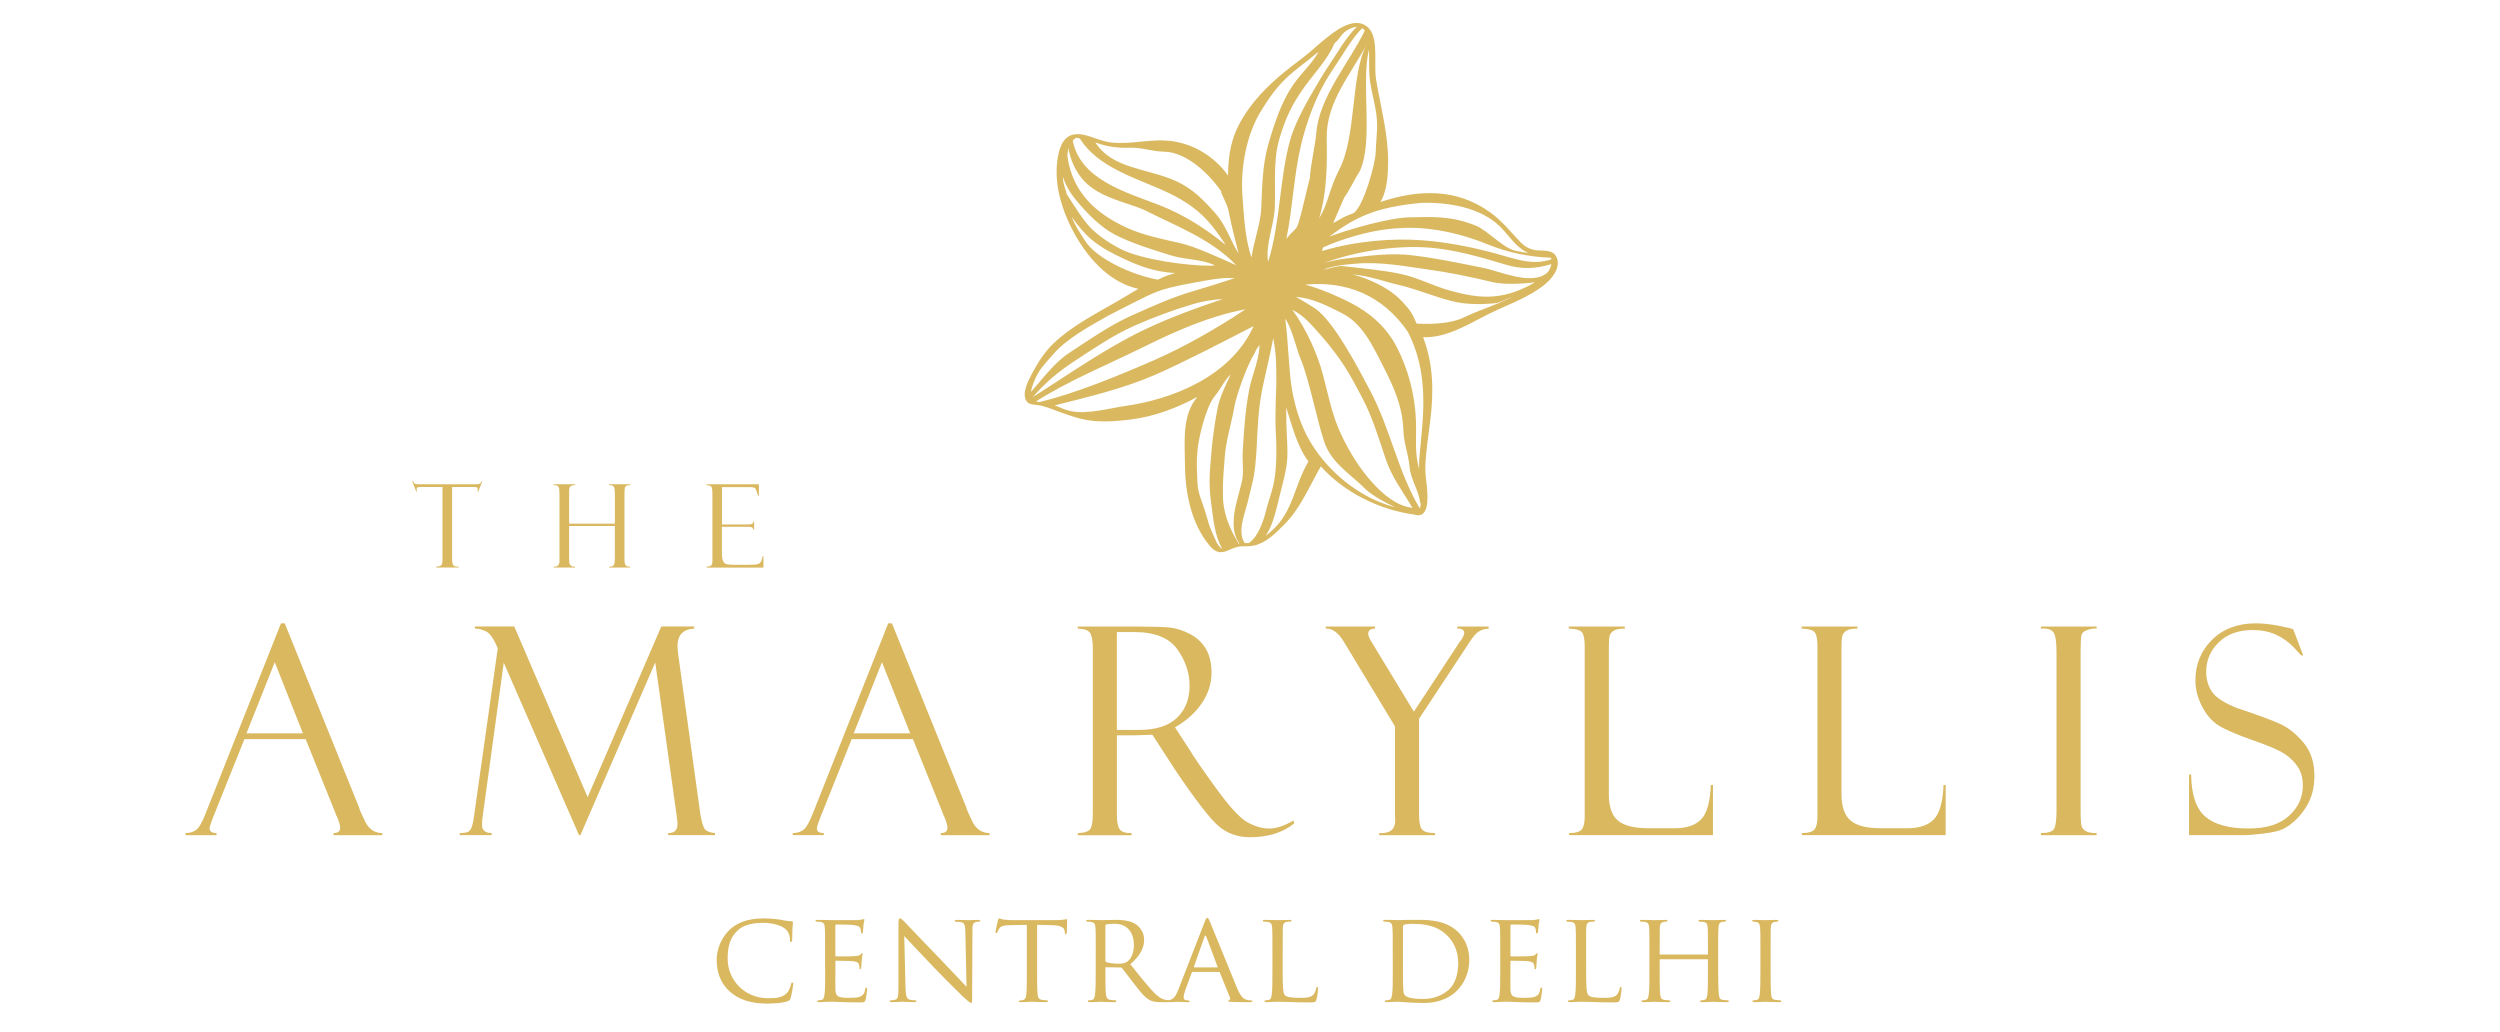 <?xml version="1.0" encoding="utf-8"?>
<!-- Generator: Adobe Illustrator 16.0.0, SVG Export Plug-In . SVG Version: 6.00 Build 0)  -->
<!DOCTYPE svg PUBLIC "-//W3C//DTD SVG 1.1//EN" "http://www.w3.org/Graphics/SVG/1.1/DTD/svg11.dtd">
<svg version="1.1" id="Layer_1" xmlns="http://www.w3.org/2000/svg" xmlns:xlink="http://www.w3.org/1999/xlink" x="0px" y="0px"
	 width="109px" height="45px" viewBox="0 0 109 45" enable-background="new 0 0 109 45" xml:space="preserve">
<g>
	<path fill="#D9B860" d="M10.746,31.974l1.233-3.102l1.229,3.102H10.746z M15.909,35.798c-0.166-0.347-0.25-0.542-0.25-0.584
		l-3.244-8.036H12.25l-3.297,8.32c-0.147,0.374-0.284,0.603-0.407,0.691c-0.124,0.088-0.276,0.133-0.457,0.133v0.092h1.353v-0.092
		c-0.202,0-0.303-0.069-0.303-0.204c0-0.058,0.046-0.211,0.142-0.457l1.376-3.435h2.67l1.301,3.231c0.004,0,0.011,0.021,0.019,0.061
		c0.013,0.038,0.027,0.065,0.043,0.081c0.095,0.227,0.142,0.391,0.142,0.495c0,0.152-0.097,0.229-0.29,0.229v0.092h2.124v-0.092
		C16.329,36.322,16.075,36.147,15.909,35.798"/>
	<path fill="#D9B860" d="M30.534,35.487l-0.956-6.892c-0.025-0.183-0.038-0.325-0.038-0.428c0-0.482,0.243-0.734,0.729-0.762v-0.091
		h-1.437l-3.21,7.443l-3.2-7.443h-1.716v0.091c0.158,0,0.321,0.042,0.49,0.126c0.169,0.082,0.337,0.326,0.507,0.734l-1.04,7.351
		c-0.018,0.141-0.041,0.268-0.075,0.38c-0.033,0.112-0.079,0.194-0.14,0.248c-0.06,0.05-0.195,0.077-0.404,0.077v0.091h1.39v-0.091
		c-0.277,0-0.417-0.121-0.417-0.356c0-0.131,0.008-0.246,0.025-0.351l0.922-6.72l3.281,7.518h0.061l3.262-7.529l0.935,6.683
		c0.024,0.18,0.036,0.301,0.036,0.361c0,0.27-0.136,0.401-0.409,0.395v0.091h2.044v-0.091c-0.227-0.022-0.376-0.08-0.448-0.176
		C30.658,36.049,30.591,35.832,30.534,35.487"/>
	<path fill="#D9B860" d="M37.223,31.974l1.231-3.102l1.23,3.102H37.223z M42.384,35.798c-0.166-0.347-0.25-0.542-0.25-0.584
		l-3.245-8.036h-0.163l-3.299,8.32c-0.148,0.372-0.283,0.602-0.407,0.69c-0.123,0.089-0.275,0.134-0.456,0.134v0.091h1.353v-0.091
		c-0.201,0-0.302-0.069-0.302-0.204c0-0.059,0.047-0.211,0.143-0.458l1.376-3.434h2.67l1.302,3.23c0.004,0,0.01,0.02,0.019,0.061
		c0.012,0.039,0.027,0.064,0.042,0.081c0.095,0.227,0.142,0.391,0.142,0.495c0,0.153-0.097,0.229-0.29,0.229v0.092h2.125v-0.092
		C42.805,36.322,42.551,36.147,42.384,35.798"/>
	<path fill="#D9B860" d="M49.649,31.825h-0.953v-4.268h0.749c0.899,0,1.529,0.25,1.885,0.75c0.357,0.501,0.536,1.03,0.536,1.589
		c0,0.578-0.181,1.043-0.545,1.396C50.957,31.647,50.399,31.825,49.649,31.825 M55.343,36.124c-0.309,0-0.628-0.092-0.958-0.274
		c-0.33-0.184-0.795-0.692-1.399-1.529c-0.604-0.834-0.974-1.376-1.115-1.623l-0.642-0.986c0.505-0.288,0.897-0.643,1.176-1.061
		c0.28-0.417,0.418-0.859,0.418-1.319c0-0.405-0.08-0.746-0.235-1.022c-0.157-0.278-0.389-0.499-0.695-0.663
		c-0.308-0.161-0.606-0.259-0.899-0.287c-0.292-0.027-0.766-0.042-1.42-0.042h-2.582v0.092c0.313,0.005,0.5,0.084,0.563,0.236
		c0.061,0.155,0.092,0.35,0.092,0.585v7.229c0,0.34-0.035,0.567-0.108,0.679c-0.072,0.112-0.254,0.174-0.547,0.187v0.092h2.347
		v-0.092c-0.281,0-0.458-0.062-0.532-0.184c-0.073-0.121-0.11-0.32-0.11-0.601V32.06h0.737l0.81-0.024l0.915,1.408
		c0,0.009,0.004,0.017,0.012,0.025c0.94,1.397,1.599,2.254,1.978,2.565c0.377,0.313,0.831,0.469,1.357,0.469
		c0.79,0,1.431-0.203,1.925-0.606l-0.037-0.123C55.998,36.007,55.648,36.124,55.343,36.124"/>
	<path fill="#D9B860" d="M63.538,27.406h0.038c0.177,0,0.265,0.068,0.265,0.204c0,0.033-0.023,0.094-0.068,0.185
		c-0.046,0.087-0.087,0.148-0.124,0.181l-2.004,3.053l-1.837-3.029c-0.103-0.164-0.154-0.285-0.154-0.364
		c0-0.151,0.099-0.229,0.3-0.229v-0.091h-2.15v0.091c0.288-0.012,0.551,0.178,0.785,0.569l2.231,3.691v3.845l0.012,0.261
		c0,0.395-0.233,0.578-0.698,0.55v0.092h2.434v-0.092c-0.291,0-0.479-0.053-0.566-0.158c-0.088-0.104-0.131-0.325-0.131-0.662
		v-4.164l2.223-3.375c0.144-0.219,0.272-0.361,0.383-0.431c0.111-0.071,0.254-0.112,0.427-0.126v-0.091h-1.365V27.406z"/>
	<path fill="#D9B860" d="M74.176,35.718c-0.25,0.263-0.64,0.395-1.175,0.395h-1.11c-0.638,0-1.088-0.111-1.352-0.338
		c-0.264-0.224-0.394-0.609-0.394-1.158v-6.387c0-0.275,0.014-0.453,0.042-0.532c0.029-0.078,0.089-0.146,0.179-0.204
		c0.091-0.057,0.249-0.087,0.475-0.087v-0.091h-2.44v0.091c0.33,0.01,0.528,0.072,0.594,0.189c0.064,0.118,0.098,0.308,0.098,0.57
		v7.444c0,0.26-0.042,0.443-0.126,0.55c-0.084,0.108-0.269,0.162-0.553,0.162v0.091h6.271v-2.187h-0.093
		C74.563,34.957,74.425,35.452,74.176,35.718"/>
	<path fill="#D9B860" d="M84.322,35.718c-0.25,0.263-0.641,0.395-1.176,0.395h-1.111c-0.637,0-1.088-0.111-1.35-0.338
		c-0.264-0.224-0.395-0.609-0.395-1.158v-6.387c0-0.275,0.014-0.453,0.043-0.532c0.029-0.078,0.088-0.146,0.178-0.204
		c0.092-0.057,0.25-0.087,0.477-0.087v-0.091h-2.439v0.091c0.328,0.01,0.527,0.072,0.592,0.189c0.066,0.118,0.1,0.308,0.1,0.57
		v7.444c0,0.26-0.043,0.443-0.127,0.55c-0.084,0.108-0.27,0.162-0.553,0.162v0.091h6.27v-2.187h-0.092
		C84.709,34.957,84.57,35.452,84.322,35.718"/>
	<path fill="#D9B860" d="M88.984,27.406c0.289-0.016,0.475,0.043,0.557,0.178c0.082,0.134,0.123,0.416,0.123,0.849v6.913
		c0,0.414-0.037,0.682-0.111,0.801c-0.074,0.115-0.264,0.176-0.568,0.176v0.091h2.428v-0.091c-0.225,0-0.383-0.028-0.473-0.085
		c-0.088-0.056-0.148-0.125-0.178-0.21c-0.033-0.084-0.047-0.315-0.047-0.694v-6.981c0-0.354,0.014-0.578,0.041-0.672
		c0.027-0.096,0.111-0.168,0.258-0.217c0.146-0.05,0.279-0.068,0.398-0.057v-0.091h-2.428V27.406z"/>
	<path fill="#D9B860" d="M100.432,32.378c-0.32-0.377-0.652-0.646-0.996-0.804c-0.344-0.16-0.982-0.396-1.918-0.71
		c-0.543-0.216-0.9-0.448-1.072-0.698c-0.168-0.249-0.256-0.54-0.256-0.873c0-0.504,0.184-0.933,0.549-1.289s0.857-0.535,1.48-0.535
		c0.369,0,0.701,0.065,0.996,0.196c0.295,0.13,0.557,0.313,0.785,0.552s0.342,0.359,0.342,0.364l0.074-0.013l-0.432-1.135
		c-0.018,0-0.033-0.006-0.051-0.014c-0.041-0.021-0.238-0.066-0.592-0.137c-0.354-0.069-0.686-0.104-0.988-0.104
		c-0.785,0-1.422,0.238-1.908,0.715c-0.48,0.478-0.725,1.067-0.725,1.772c0,0.381,0.096,0.757,0.285,1.125
		c0.188,0.369,0.424,0.645,0.707,0.827s0.773,0.396,1.467,0.641c0.699,0.241,1.176,0.444,1.428,0.611s0.445,0.36,0.586,0.581
		s0.211,0.486,0.211,0.801c0,0.515-0.201,0.954-0.604,1.321c-0.402,0.368-0.988,0.55-1.764,0.55c-0.852,0-1.48-0.172-1.885-0.518
		c-0.402-0.348-0.607-0.958-0.617-1.836h-0.092v2.645h2.428c0.127,0,0.391-0.021,0.791-0.067c0.398-0.046,0.691-0.112,0.877-0.2
		c0.186-0.089,0.367-0.22,0.547-0.39c0.178-0.171,0.332-0.359,0.459-0.567c0.129-0.207,0.221-0.423,0.279-0.647
		c0.057-0.226,0.086-0.46,0.086-0.706C100.91,33.242,100.75,32.757,100.432,32.378"/>
	<path fill="#D9B860" d="M19.742,24.602c-0.021-0.049-0.031-0.135-0.031-0.263v-3.106h0.947c0.058,0,0.102,0.005,0.128,0.015
		c0.028,0.012,0.042,0.036,0.042,0.073c0,0.044-0.004,0.08-0.011,0.106h0.037l0.173-0.438h-0.036
		c-0.02,0.059-0.051,0.096-0.092,0.107c-0.042,0.012-0.11,0.018-0.206,0.018h-2.409c-0.096,0-0.158-0.006-0.186-0.018
		c-0.03-0.014-0.059-0.049-0.087-0.107h-0.037l0.172,0.438h0.037c-0.013-0.044-0.02-0.077-0.02-0.099
		c0-0.042,0.014-0.068,0.042-0.08c0.028-0.01,0.088-0.015,0.18-0.015h0.908v3.156c0,0.126-0.016,0.209-0.047,0.247
		c-0.031,0.039-0.108,0.063-0.231,0.071v0.037h0.981v-0.037c-0.079,0-0.136-0.007-0.171-0.019
		C19.79,24.676,19.764,24.648,19.742,24.602"/>
	<path fill="#D9B860" d="M25.077,24.708c-0.084,0-0.142-0.013-0.176-0.038c-0.033-0.023-0.056-0.054-0.069-0.09
		c-0.013-0.035-0.019-0.119-0.019-0.252v-1.394h1.994v1.379c0,0.182-0.017,0.292-0.05,0.335c-0.034,0.04-0.101,0.061-0.201,0.061
		v0.037h0.926v-0.037c-0.08,0-0.136-0.012-0.168-0.035c-0.033-0.022-0.055-0.053-0.068-0.086c-0.013-0.037-0.019-0.125-0.019-0.269
		v-2.786c0-0.148,0.006-0.239,0.019-0.276c0.013-0.035,0.037-0.062,0.073-0.08s0.091-0.026,0.164-0.026v-0.037h-0.926v0.037
		c0.116,0,0.188,0.027,0.213,0.081s0.038,0.154,0.038,0.302v1.299h-1.994v-1.42c0-0.102,0.019-0.17,0.054-0.203
		c0.036-0.034,0.106-0.053,0.209-0.06v-0.037h-0.94v0.037c0.116,0.005,0.188,0.029,0.216,0.076c0.027,0.043,0.04,0.147,0.04,0.314
		v2.919c0,0.178-0.084,0.261-0.256,0.248v0.038h0.939v-0.039H25.077z"/>
	<path fill="#D9B860" d="M33.156,24.521c-0.04,0.042-0.088,0.069-0.144,0.083c-0.057,0.013-0.187,0.021-0.391,0.021h-0.64
		c-0.138,0-0.241-0.01-0.309-0.028c-0.069-0.021-0.118-0.067-0.149-0.141c-0.032-0.075-0.047-0.197-0.047-0.368v-1.12h1.142
		c0.081,0,0.138,0.009,0.168,0.024c0.031,0.016,0.05,0.048,0.058,0.097h0.037v-0.343h-0.035c-0.002,0.038-0.018,0.068-0.046,0.09
		c-0.03,0.021-0.1,0.03-0.209,0.03h-1.112v-1.628h1.198c0.131,0,0.214,0.016,0.249,0.048c0.033,0.034,0.074,0.143,0.125,0.329h0.037
		v-0.5h-2.283v0.042c0.125,0,0.199,0.026,0.222,0.081c0.023,0.054,0.035,0.147,0.035,0.28v2.933c0,0.112-0.022,0.183-0.066,0.209
		s-0.107,0.043-0.191,0.049v0.037h2.481v-0.499h-0.036C33.225,24.388,33.195,24.478,33.156,24.521"/>
	<path fill="#D9B860" d="M65.145,11.034c-1.011-0.269-2.038-0.47-3.082-0.553c-1.347-0.109-2.978,0.027-4.427,0.465
		c0.013-0.047,0.029-0.098,0.049-0.157c0.206-0.094,0.416-0.182,0.632-0.258c0.996-0.353,1.926-0.574,2.99-0.597
		c1.215-0.026,2.457,0.272,3.566,0.724c0.892,0.363,1.795,0.539,2.747,0.581c0.011,0.019,0.019,0.04,0.025,0.065
		C66.789,11.605,65.979,11.256,65.145,11.034 M67.57,11.766c0.008-0.007-0.119,0.137-0.106,0.132
		c0.012-0.016,0.019-0.034,0.031-0.051l-0.063,0.068c-0.699,0.541-2.034-0.094-2.799-0.243c-1.131-0.223-1.9-0.396-3.043-0.539
		c-0.954-0.121-1.959,0.021-2.917,0.139c-0.294,0.035-0.616,0.102-0.944,0.191c1.591-0.575,3.373-0.788,4.749-0.653
		c1.053,0.102,2.153,0.423,3.166,0.727c0.71,0.214,1.298,0.187,1.996-0.021c-0.022,0.12-0.076,0.229-0.144,0.331L67.57,11.766z
		 M65.109,12.924c-0.64,0.054-1.281-0.085-1.893-0.255c-0.732-0.201-1.422-0.578-2.167-0.73c-0.835-0.172-1.701-0.244-2.545-0.341
		c-0.094-0.012-0.483,0.076-0.713,0.15c-0.019-0.002-0.036-0.002-0.055-0.003c0.447-0.178,0.904-0.203,1.335-0.245
		c1.053-0.102,2.096,0.096,3.138,0.243c1.07,0.149,1.844,0.314,2.896,0.565c0.464,0.11,1.316,0.062,1.812,0.005
		C66.361,12.64,65.762,12.871,65.109,12.924 M65.352,13.21c-0.525,0.222-1.014,0.382-1.526,0.629
		c-0.57,0.278-1.413,0.303-2.061,0.27c-0.203-0.474-0.273-0.572-0.616-0.947c-0.384-0.423-0.899-0.715-1.418-0.938
		c-0.24-0.102-0.488-0.188-0.741-0.258c0.775,0.073,1.42,0.328,1.955,0.447c0.76,0.17,1.589,0.522,2.344,0.713
		c0.61,0.155,1.256,0.156,1.886,0.095c0.236-0.023,0.537-0.204,0.764-0.27C65.743,13.043,65.546,13.128,65.352,13.21 M61.889,19.909
		c-0.017,0.186-0.02,0.361-0.017,0.537c-0.019-0.087-0.04-0.172-0.06-0.259c-0.125-0.594-0.053-1.247-0.076-1.851
		c-0.041-1.106-0.329-2.214-0.833-3.198c-0.449-0.875-1.16-1.493-2.024-1.94c-0.505-0.259-1.259-0.598-1.977-0.789
		c1.789-0.167,3.379,0.45,4.486,2.067c0.281,0.551,0.486,1.19,0.578,1.803C62.163,17.589,62.001,18.608,61.889,19.909
		 M61.932,22.062c-0.005,0.033-0.015,0.071-0.027,0.109c-0.961-1.612-1.286-3.486-2.167-5.14c-0.474-0.889-1.563-3.014-2.402-3.584
		c-0.188-0.127-0.509-0.314-0.836-0.506c0.737,0.06,1.375,0.398,1.979,0.698c0.906,0.45,1.332,1.363,1.793,2.263
		c0.501,0.978,0.875,1.784,0.916,2.878c0.021,0.553,0.218,1.017,0.268,1.568c0.052,0.582,0.402,1.008,0.469,1.594
		c0,0.011,0.009,0.016,0.022,0.016C61.943,21.992,61.938,22.027,61.932,22.062 M59.854,21.061c-0.57-0.622-1.019-1.357-1.379-2.117
		c-0.399-0.838-0.561-1.727-0.797-2.619c-0.224-0.847-0.711-1.976-1.336-2.823c0.504,0.277,0.702,0.5,1.274,1.148
		c0.32,0.36,0.767,0.942,1.024,1.347c0.274,0.434,0.5,0.868,0.74,1.32c0.449,0.841,0.734,1.795,1.036,2.694
		c0.279,0.825,0.728,1.38,1.167,2.13C60.894,22.063,60.307,21.556,59.854,21.061 M57.32,19.566
		c-0.533-0.777-0.838-1.687-0.997-2.625c-0.125-0.713-0.153-2.049-0.287-3.042c0.271,0.347,0.527,1.421,0.664,1.735
		c0.404,0.929,0.827,3.234,1.138,3.88c0.372,0.776,1.079,1.192,1.69,1.803c0.293,0.291,0.927,0.622,1.301,0.799
		C59.426,21.758,58.136,20.764,57.32,19.566 M57.048,20.121c-0.001-0.002-0.005-0.007-0.007-0.011
		C57.043,20.116,57.043,20.116,57.048,20.121c-0.605,1.01-0.657,2.134-1.532,2.957c-0.109,0.102-0.223,0.203-0.342,0.291
		c0.114-0.157,0.201-0.339,0.271-0.521c0.194-0.501,0.293-1.041,0.429-1.558c0.09-0.338,0.173-0.678,0.224-1.024
		c0.052-0.367,0.034-0.736,0.016-1.104c-0.024-0.461-0.038-0.931-0.036-1.401c0.25,0.78,0.469,1.686,0.956,2.339
		c0.001,0.001,0.003,0.003,0.016,0.018C57.048,20.119,57.048,20.119,57.048,20.121 M54.449,23.675
		c-0.1,0.013-0.078-0.001-0.183-0.001c-0.32-0.485-0.013-1.205,0.115-1.71c0.073-0.281,0.162-0.663,0.23-0.943
		c0.107-0.438,0.15-0.994,0.175-1.442c0.05-0.927,0.067-1.692,0.247-2.603c0.114-0.574,0.334-1.441,0.478-2.231
		c0.135,0.698,0.137,1.09,0.137,1.993c0,0-0.064,1.457-0.026,2.047c0.042,0.674,0.052,1.584-0.081,2.25
		c-0.104,0.512-0.239,0.8-0.363,1.305C55.089,22.693,54.851,23.422,54.449,23.675 M54.017,23.699h-0.052
		c0.01-0.005,0.015-0.008,0.022-0.012c-0.014-0.002-0.002-0.011,0.012-0.015c-0.089-0.131-0.664-1.003-0.679-2.033
		c-0.012-0.716,0.028-1.011,0.079-1.725c0.05-0.685,0.299-1.492,0.418-2.168c0.1-0.558,0.558-1.827,0.889-2.357
		c0.068-0.108-0.02-0.047,0.208-0.349c-0.009,0.647-0.328,1.332-0.436,1.884c-0.185,0.938-0.244,1.836-0.296,2.789
		c-0.024,0.437,0.063,0.882-0.041,1.307c-0.07,0.288-0.156,0.601-0.229,0.889c-0.132,0.519-0.248,1.303,0.128,1.777
		c-0.015,0-0.022,0-0.03,0.002C54.011,23.689,54.017,23.699,54.017,23.699 M53.037,23.633c-0.406-0.874-0.328-0.837-0.512-1.399
		c-0.192-0.581-0.304-0.739-0.324-1.348c-0.018-0.567-0.039-0.728,0.014-1.293c0.041-0.447,0.343-1.836,0.755-2.33
		c0.269-0.322,0.45-0.741,0.687-0.933c-0.199,0.418-0.477,0.983-0.566,1.445c-0.135,0.694-0.229,1.355-0.284,2.061
		c-0.056,0.711-0.121,1.225,0,2.101c0.094,0.674,0.136,1.378,0.479,1.987C53.224,23.916,53.081,23.731,53.037,23.633 M49.058,17.7
		c-0.612,0.084-1.665,0.384-2.379,0.222c-0.397-0.089-0.305-0.116-0.695-0.246c1.491-0.381,2.981-0.725,4.388-1.339
		c1.25-0.544,2.92-1.418,4.287-2.12C53.655,16.436,51.078,17.417,49.058,17.7 M45.171,17.5c1.518-0.954,3.104-1.588,4.711-2.383
		c1.397-0.692,2.879-1.346,4.42-1.632c-1.266,0.854-2.774,1.69-3.974,2.214c-1.484,0.648-3.431,1.456-5.011,1.831
		C45.269,17.523,45.218,17.515,45.171,17.5 M46.853,15.741c0.827-0.542,1.696-1.135,2.6-1.536c0.831-0.369,1.691-0.687,2.56-0.945
		c0.356-0.105,0.815-0.2,1.297-0.218c-1.187,0.397-2.373,0.829-3.479,1.364c-1.676,0.81-3.228,1.914-4.799,2.905
		C45.585,16.676,46.142,16.207,46.853,15.741 M45.1,16.598c0.197-0.496,0.475-0.751,0.824-1.155c0.62-0.713,1.64-1.25,2.451-1.71
		c2.032-1.027,1.984-1.097,3.662-1.404c0.532-0.096,1.25-0.253,1.79-0.198c-0.598,0.2-1.245,0.397-1.814,0.566
		c-0.948,0.279-1.776,0.66-2.68,1.063c-0.926,0.413-1.876,1.076-2.721,1.63c-0.643,0.422-1.154,1.128-1.659,1.697
		C44.971,16.915,45.047,16.73,45.1,16.598 M47.315,10.506c-0.236-0.372-0.432-0.646-0.591-1.053
		c0.185,0.262,0.382,0.514,0.607,0.747c0.376,0.39,0.831,0.673,1.313,0.911c0.868,0.435,1.642,0.75,2.591,0.791
		c-0.362,0.117-0.41,0.129-0.755,0.291C49.434,12.009,47.837,11.318,47.315,10.506 M46.347,7.805
		c-0.003-0.034-0.004-0.069-0.007-0.104c0.118,0.363,0.309,0.702,0.564,1.008c0.48,0.578,1.071,1.197,1.732,1.535
		c0.703,0.359,1.662,0.66,2.419,0.891c0.683,0.208,1.311,0.148,1.921,0.438c-0.065,0.001-0.131,0.006-0.198,0.011
		c-1.024,0.007-2.974-0.264-3.88-0.709c-0.463-0.229-0.967-0.562-1.334-0.929c-0.333-0.333-0.78-1.049-1.058-1.491
		C46.449,8.195,46.367,8.072,46.347,7.805 M46.565,6.398c0.398,2.106,1.969,2.2,3.304,2.744c1.375,0.706,2.932,1.267,4.031,2.424
		c-0.708-0.319-1.808-0.822-2.4-0.956c-0.788-0.177-1.637-0.345-2.368-0.679c-1.327-0.609-2.364-1.522-2.588-3.087
		C46.524,6.708,46.592,6.532,46.565,6.398 M47.066,6.033l0.028,0.026c0.759,1.203,2.342,1.677,3.586,2.227
		c0.748,0.333,1.428,0.732,1.98,1.346c0.293,0.322,0.543,0.681,0.779,1.048c-0.865-0.706-1.819-1.322-2.906-1.743
		c-1.446-0.561-3.434-1.103-3.762-2.81C46.924,6.005,46.868,5.984,47.066,6.033 M47.844,6.241c0.464,0.162,0.914,0.216,1.407,0.2
		c0.562-0.017,0.94,0.162,1.505,0.172c0.946,0.016,1.931,0.922,2.484,1.723c0.01,0.179,0.249,0.482,0.328,0.875
		c0.157,0.792,0.248,1.058,0.433,1.846c-0.338-0.551-0.567-1.255-0.997-1.742c-0.519-0.59-1.006-1.087-1.713-1.412
		c-1.25-0.577-2.761-0.509-3.54-1.696C47.782,6.218,47.814,6.23,47.844,6.241 M54.953,4.885c0.561-0.918,0.918-1.365,1.762-2.014
		c0.265-0.204,0.523-0.407,0.779-0.621c-0.266,0.487-0.711,0.898-1.027,1.331c-0.583,0.79-0.892,1.767-1.165,2.697
		c-0.263,0.906-0.272,1.864-0.312,2.798c-0.026,0.669-0.321,1.43-0.428,2.153c-0.295-0.904-0.326-1.833-0.394-2.732
		C54.084,7.339,54.34,5.892,54.953,4.885 M58.171,1.903c0.292-0.244,0.303-0.462,0.644-0.627c0.118-0.057,0.236-0.101,0.344-0.109
		c-0.321,0.316-0.573,0.683-0.814,1.063c-0.26,0.411-0.539,0.808-0.788,1.228c-0.476,0.805-1.066,1.783-1.316,2.683
		c-0.455,1.65-0.422,3.615-0.952,5.276c-0.12-0.774,0.263-1.593,0.293-2.373c0.037-0.981-0.081-2.034,0.196-2.982
		c0.268-0.913,0.543-1.496,1.1-2.277C57.247,3.268,57.946,2.513,58.171,1.903 M59.503,1.341c-0.665,1.381-2.005,2.896-2.115,4.486
		c-0.027,0.4-0.272,1.523-0.276,1.924c-0.683,2.814-0.436,1.895-1.026,2.664c0.285-1.388,0.319-2.78,0.651-4.143
		c0.219-0.898,0.566-1.861,1.019-2.665c0.237-0.424,0.523-0.82,0.783-1.23c0.257-0.408,0.515-0.811,0.857-1.15
		C59.435,1.255,59.471,1.291,59.503,1.341 M58.369,7.436c-0.426,0.844-0.455,1.432-0.856,2.086c0.343-1.118,0.353-2.335,0.332-3.501
		c-0.026-1.562,1.044-2.765,1.738-4.079C58.877,3.264,59.159,5.98,58.369,7.436 M59.686,2.156c0.002,0.077,0.005,0.152,0.007,0.224
		c0.007,0.299-0.007,0.598,0.013,0.894c0.029,0.442,0.152,0.889,0.238,1.321c0.175,0.874,0.07,1.162,0.036,2.057
		c-0.019,0.494-0.5,2.26-0.943,2.629c-0.546,0.213-0.401,0.171-0.913,0.449c0.128-0.295,0.285-0.66,0.484-1.117
		c0.237-0.322,0.462-0.818,0.68-1.154C59.89,6.168,59.332,3.641,59.686,2.156 M61.98,8.844c1.178-0.031,2.557,0.201,3.403,1.016
		c0.397,0.38,0.689,0.904,1.199,1.143c0.021,0.01,0.043,0.02,0.065,0.028c-0.19-0.024-0.38-0.055-0.569-0.096
		c-0.551-0.119-1.23-0.901-1.751-1.105c-1.067-0.417-1.771-0.377-2.925-0.353c-0.464,0.01-1.722,0.234-3.358,0.806
		c-0.028,0.009-0.058,0.019-0.086,0.03C59.038,9.515,59.899,9.033,61.98,8.844 M67.571,10.967c-0.176-0.047-0.359-0.042-0.539-0.052
		c-0.314-0.018-0.561-0.167-0.774-0.392c-0.413-0.44-0.774-0.89-1.266-1.25c-1.49-1.089-3.182-1.009-4.805-0.465
		c0.303-0.494,0.331-1.246,0.335-1.741c0.009-1.217-0.325-2.392-0.521-3.585c-0.065-0.4-0.022-0.815-0.039-1.216
		c-0.013-0.347-0.039-0.815-0.314-1.068c-0.598-0.554-1.502,0.197-1.965,0.577c-0.283,0.231-0.544,0.485-0.835,0.708
		c-0.382,0.294-0.766,0.578-1.129,0.894c-0.731,0.638-1.398,1.381-1.803,2.271c-0.283,0.625-0.372,1.318-0.372,2.009
		c-0.579-0.829-1.526-1.404-2.531-1.514c-0.545-0.061-1.095,0.024-1.639,0.068c-0.284,0.022-0.57,0.034-0.854,0.01
		c-0.284-0.023-0.541-0.114-0.806-0.205C47.381,5.9,46.98,5.759,46.639,5.923c-0.412,0.198-0.519,0.82-0.555,1.223
		c-0.09,0.972,0.213,1.984,0.654,2.839c0.601,1.167,1.57,2.318,2.896,2.61c-0.306,0.168-0.599,0.36-0.904,0.533
		c-0.491,0.281-0.988,0.554-1.47,0.851c-0.478,0.293-0.935,0.619-1.34,1.006c-0.368,0.354-0.643,0.785-0.885,1.232
		c-0.15,0.277-0.452,0.81-0.329,1.168c-0.002,0.008,0,0.015,0.008,0.021c0.009,0.025,0.021,0.049,0.037,0.072
		c0.012,0.018,0.022,0.035,0.037,0.05c0.099,0.114,0.31,0.114,0.445,0.132c0.291,0.037,0.572,0.155,0.846,0.256
		c0.541,0.199,1.07,0.395,1.649,0.441c0.541,0.044,1.098-0.006,1.634-0.075c0.92-0.12,1.917-0.469,2.847-0.98
		c-0.681,0.792-0.551,1.938-0.546,2.92c0.006,1.225,0.257,2.567,1.054,3.542c0.232,0.288,0.453,0.394,0.807,0.242
		c0.235-0.099,0.426-0.193,0.689-0.188c0.225,0.004,0.437-0.007,0.647-0.086c0.447-0.164,0.803-0.535,1.131-0.86
		c0.434-0.428,0.746-0.963,1.034-1.493c0.213-0.389,0.347-0.675,0.563-1.043c1.036,1.143,2.549,1.889,4.064,2.098
		c0.677,0.222,0.6-0.761,0.563-1.187c-0.027-0.307-0.083-0.611-0.07-0.918c0.025-0.66,0.131-1.314,0.212-1.968
		c0.154-1.245,0.15-2.475-0.311-3.659c0.997,0.04,1.941-0.547,2.799-0.982c0.735-0.371,1.516-0.635,2.208-1.097
		c0.32-0.211,0.64-0.482,0.797-0.839c0.088-0.204,0.1-0.448-0.009-0.619C67.788,11.072,67.698,11.002,67.571,10.967"/>
	<path fill="#D9B860" d="M53.987,23.688c0.003,0.002,0.012,0.002,0.021,0c-0.001,0-0.003-0.005-0.005-0.008
		C54,23.683,53.992,23.686,53.987,23.688"/>
	<path fill="#D9B860" d="M57.037,20.104c0.003,0.005,0.003,0.003,0.004,0.006c-0.002-0.004-0.009-0.013-0.007-0.01
		C57.034,20.102,57.035,20.103,57.037,20.104"/>
	<path fill="#D9B860" d="M53.999,23.674c0.002,0.001,0.002,0.003,0.004,0.006C54.029,23.665,54.014,23.667,53.999,23.674"/>
	<g>
		<path fill="#D9B860" d="M77.199,41.48c0-0.737,0-0.872,0.006-1.022c0.012-0.166,0.041-0.233,0.174-0.264
			c0.055-0.01,0.09-0.01,0.123-0.01c0.016,0,0.037-0.022,0.037-0.04c0-0.026-0.021-0.037-0.076-0.037
			c-0.152,0-0.469,0.011-0.492,0.011c-0.027,0-0.334-0.011-0.496-0.011c-0.055,0-0.078,0.011-0.078,0.037
			c0,0.018,0.018,0.04,0.039,0.04c0.033,0,0.094,0.005,0.15,0.017c0.105,0.022,0.145,0.094,0.156,0.257
			c0.012,0.15,0.012,0.285,0.012,1.022v0.837c0,0.457-0.006,0.831-0.027,1.026c-0.018,0.14-0.035,0.23-0.129,0.252
			c-0.045,0.012-0.105,0.02-0.15,0.02c-0.027,0-0.039,0.023-0.039,0.041c0,0.026,0.027,0.039,0.078,0.039
			c0.152,0,0.457-0.018,0.484-0.018c0.023,0,0.34,0.018,0.615,0.018c0.055,0,0.076-0.018,0.076-0.039
			c0-0.018-0.01-0.041-0.037-0.041c-0.045,0-0.15-0.01-0.225-0.02c-0.145-0.021-0.162-0.112-0.178-0.252
			c-0.023-0.196-0.023-0.569-0.023-1.026V41.48z M74.912,41.48c0-0.737,0-0.872,0.012-1.022c0.011-0.166,0.039-0.233,0.167-0.264
			c0.062-0.01,0.09-0.01,0.124-0.01c0.021,0,0.043-0.022,0.043-0.04c0-0.026-0.028-0.037-0.083-0.037
			c-0.145,0-0.458,0.011-0.485,0.011c-0.022,0-0.339-0.011-0.558-0.011c-0.055,0-0.078,0.011-0.078,0.037
			c0,0.018,0.018,0.04,0.039,0.04c0.045,0,0.128,0.005,0.167,0.01c0.163,0.023,0.183,0.101,0.196,0.264
			c0.006,0.15,0.011,0.298,0.011,1.033v0.101c0,0.027-0.011,0.027-0.028,0.027H72.39c-0.018,0-0.028,0-0.028-0.027v-0.101
			c0-0.735,0-0.883,0.005-1.033c0.011-0.166,0.039-0.233,0.173-0.264c0.055-0.01,0.089-0.01,0.123-0.01
			c0.017,0,0.039-0.022,0.039-0.04c0-0.026-0.022-0.037-0.078-0.037c-0.151,0-0.463,0.011-0.485,0.011
			c-0.027,0-0.339-0.011-0.564-0.011c-0.056,0-0.078,0.011-0.078,0.037c0,0.018,0.021,0.04,0.039,0.04
			c0.044,0,0.127,0.005,0.167,0.01c0.163,0.023,0.19,0.101,0.201,0.264c0.011,0.15,0.011,0.285,0.011,1.022v0.836
			c0,0.458,0,0.832-0.027,1.027c-0.022,0.14-0.034,0.23-0.129,0.252c-0.044,0.012-0.106,0.02-0.15,0.02
			c-0.028,0-0.039,0.023-0.039,0.041c0,0.026,0.028,0.039,0.078,0.039c0.151,0,0.464-0.018,0.491-0.018
			c0.022,0,0.334,0.018,0.608,0.018c0.055,0,0.078-0.018,0.078-0.039c0-0.018-0.011-0.041-0.04-0.041c-0.044,0-0.15-0.01-0.222-0.02
			c-0.146-0.021-0.162-0.112-0.18-0.252c-0.021-0.196-0.021-0.559-0.021-1.017v-0.475c0-0.021,0.011-0.027,0.028-0.027h2.048
			c0.018,0,0.028,0.007,0.028,0.027v0.475c0,0.458,0,0.814-0.023,1.01c-0.016,0.14-0.032,0.235-0.134,0.259
			c-0.044,0.012-0.1,0.02-0.145,0.02c-0.027,0-0.04,0.023-0.04,0.041c0,0.026,0.023,0.039,0.079,0.039
			c0.146,0,0.463-0.018,0.485-0.018c0.028,0,0.34,0.018,0.608,0.018c0.056,0,0.083-0.018,0.083-0.039
			c0-0.018-0.011-0.041-0.043-0.041c-0.04,0-0.151-0.01-0.218-0.02c-0.15-0.021-0.162-0.112-0.178-0.252
			c-0.021-0.196-0.028-0.569-0.028-1.027L74.912,41.48L74.912,41.48z M69.154,41.48c0-0.737,0-0.872,0.006-1.022
			c0.012-0.166,0.039-0.238,0.185-0.269c0.056-0.005,0.128-0.01,0.162-0.01c0.017,0,0.04-0.019,0.04-0.035
			c0-0.026-0.029-0.037-0.079-0.037c-0.15,0-0.519,0.011-0.54,0.011c-0.028,0-0.335-0.011-0.558-0.011
			c-0.055,0-0.078,0.011-0.078,0.037c0,0.018,0.022,0.04,0.039,0.04c0.044,0,0.129,0.005,0.167,0.01
			c0.161,0.023,0.189,0.101,0.2,0.264c0.012,0.15,0.012,0.285,0.012,1.022v0.837c0,0.457,0,0.831-0.027,1.026
			c-0.022,0.14-0.034,0.23-0.129,0.252c-0.044,0.012-0.106,0.02-0.151,0.02c-0.028,0-0.038,0.023-0.038,0.041
			c0,0.026,0.027,0.039,0.078,0.039c0.078,0,0.183-0.008,0.285-0.013c0.095-0.007,0.178-0.007,0.201-0.007
			c0.144,0,0.311,0.007,0.535,0.012c0.229,0.013,0.502,0.019,0.854,0.019c0.262,0,0.279-0.019,0.312-0.127
			c0.04-0.141,0.073-0.426,0.073-0.476s-0.011-0.072-0.033-0.072c-0.028,0-0.045,0.028-0.05,0.062
			c-0.017,0.095-0.056,0.195-0.117,0.269c-0.118,0.138-0.335,0.144-0.592,0.144c-0.385,0-0.574-0.033-0.652-0.111
			c-0.09-0.083-0.102-0.369-0.102-1.066L69.154,41.48L69.154,41.48z M65.411,42.316c0,0.458,0,0.832-0.029,1.027
			c-0.021,0.14-0.033,0.233-0.127,0.252c-0.045,0.005-0.107,0.02-0.151,0.02c-0.028,0-0.039,0.023-0.039,0.041
			c0,0.026,0.027,0.039,0.078,0.039c0.078,0,0.19-0.008,0.285-0.013c0.106-0.007,0.2-0.007,0.211-0.007c0.073,0,0.2,0,0.407,0.012
			c0.201,0.008,0.486,0.019,0.854,0.019c0.188,0,0.239,0,0.273-0.122c0.027-0.101,0.066-0.425,0.066-0.459
			c0-0.033-0.005-0.072-0.033-0.072c-0.027,0-0.039,0.018-0.051,0.072c-0.028,0.191-0.096,0.273-0.222,0.331
			c-0.129,0.049-0.363,0.049-0.492,0.049c-0.486,0-0.575-0.06-0.586-0.379c-0.005-0.094,0-0.646,0-0.809v-0.396
			c0-0.018,0.005-0.034,0.034-0.034c0.083,0,0.608,0.007,0.742,0.022c0.191,0.022,0.235,0.079,0.251,0.145
			c0.022,0.063,0.022,0.112,0.022,0.157c0,0.028,0.011,0.046,0.034,0.046c0.034,0,0.044-0.051,0.044-0.09
			c0-0.032,0.012-0.212,0.021-0.306c0.011-0.156,0.039-0.234,0.039-0.263c0-0.026-0.011-0.038-0.027-0.038
			c-0.016,0-0.04,0.026-0.072,0.061c-0.049,0.051-0.122,0.055-0.24,0.066C66.592,41.7,65.945,41.7,65.883,41.7
			c-0.027,0-0.027-0.018-0.027-0.053v-1.289c0-0.033,0.005-0.05,0.027-0.05c0.056,0,0.625,0.005,0.709,0.017
			c0.269,0.033,0.318,0.067,0.352,0.146c0.022,0.056,0.027,0.133,0.027,0.168c0,0.038,0.012,0.061,0.039,0.061
			c0.022,0,0.039-0.028,0.044-0.051c0.012-0.055,0.022-0.267,0.028-0.312c0.011-0.134,0.04-0.19,0.04-0.223
			c0-0.022-0.006-0.046-0.022-0.046c-0.022,0-0.045,0.018-0.067,0.022c-0.039,0.005-0.128,0.021-0.224,0.027
			c-0.111,0.006-1.139,0-1.171,0c-0.028,0-0.346-0.011-0.569-0.011c-0.056,0-0.078,0.011-0.078,0.037c0,0.019,0.022,0.04,0.04,0.04
			c0.044,0,0.128,0.005,0.167,0.01c0.161,0.023,0.19,0.101,0.201,0.264c0.011,0.15,0.011,0.285,0.011,1.022v0.836H65.411z
			 M61.17,40.408c0-0.056,0.018-0.079,0.061-0.096c0.043-0.016,0.201-0.032,0.295-0.032c0.587,0,1.128,0.061,1.591,0.529
			c0.201,0.2,0.463,0.587,0.463,1.189c0,0.436-0.128,0.886-0.385,1.127c-0.296,0.279-0.697,0.43-1.15,0.43
			c-0.581,0-0.753-0.1-0.815-0.189c-0.039-0.051-0.05-0.225-0.055-0.341c-0.006-0.089-0.006-0.529-0.006-1.032V40.408z
			 M60.725,42.317c0,0.457,0,0.831-0.028,1.026c-0.022,0.14-0.034,0.23-0.127,0.252c-0.045,0.012-0.106,0.02-0.151,0.02
			c-0.027,0-0.039,0.023-0.039,0.041c0,0.026,0.028,0.039,0.078,0.039c0.079,0,0.196-0.008,0.296-0.013
			c0.102,0,0.19-0.007,0.2-0.007c0.022,0,0.19,0.012,0.402,0.029c0.212,0.011,0.474,0.027,0.687,0.027
			c0.837,0,1.278-0.329,1.49-0.547c0.273-0.277,0.529-0.735,0.529-1.333c0-0.563-0.234-0.96-0.479-1.206
			c-0.581-0.586-1.479-0.54-1.971-0.54c-0.29,0-0.603,0.012-0.659,0.012c-0.026,0-0.345-0.012-0.569-0.012
			c-0.055,0-0.078,0.012-0.078,0.038c0,0.018,0.022,0.04,0.038,0.04c0.046-0.002,0.129,0.005,0.167,0.01
			c0.163,0.023,0.19,0.101,0.201,0.263c0.012,0.151,0.012,0.285,0.012,1.022L60.725,42.317L60.725,42.317z M55.925,41.48
			c0-0.737,0-0.872,0.005-1.022c0.011-0.166,0.039-0.238,0.184-0.269c0.055-0.005,0.128-0.01,0.162-0.01
			c0.018,0,0.038-0.019,0.038-0.035c0-0.026-0.027-0.037-0.078-0.037c-0.15,0-0.518,0.011-0.541,0.011
			c-0.028,0-0.334-0.011-0.557-0.011c-0.056,0-0.078,0.011-0.078,0.037c0,0.018,0.022,0.04,0.039,0.04
			c0.045,0,0.129,0.005,0.167,0.01c0.162,0.023,0.19,0.101,0.201,0.264c0.011,0.15,0.011,0.285,0.011,1.022v0.837
			c0,0.457,0,0.831-0.027,1.026c-0.022,0.14-0.035,0.23-0.128,0.252c-0.045,0.012-0.106,0.02-0.152,0.02
			c-0.026,0-0.039,0.023-0.039,0.041c0,0.026,0.028,0.039,0.079,0.039c0.079,0,0.184-0.008,0.284-0.013
			c0.095-0.007,0.178-0.007,0.201-0.007c0.145,0,0.312,0.007,0.536,0.012c0.229,0.013,0.502,0.019,0.854,0.019
			c0.262,0,0.279-0.019,0.312-0.127c0.04-0.141,0.072-0.426,0.072-0.476s-0.012-0.072-0.033-0.072c-0.028,0-0.044,0.028-0.051,0.062
			c-0.017,0.095-0.056,0.195-0.117,0.269c-0.117,0.138-0.333,0.144-0.591,0.144c-0.385,0-0.576-0.033-0.653-0.111
			c-0.089-0.083-0.101-0.369-0.101-1.066V41.48H55.925z M52.075,42.178c-0.018,0-0.022-0.012-0.018-0.033l0.458-1.301
			c0.027-0.071,0.056-0.071,0.083,0l0.486,1.301c0.006,0.021,0.006,0.033-0.018,0.033H52.075z M51.367,43.171
			c-0.096,0.24-0.189,0.408-0.414,0.437c-0.039,0.005-0.111,0.01-0.145,0.01c-0.022,0-0.044,0.017-0.044,0.039
			c0,0.026,0.033,0.04,0.095,0.04c0.2,0,0.446-0.019,0.497-0.019c0.055,0,0.323,0.019,0.439,0.019c0.045,0,0.073-0.014,0.073-0.04
			c0-0.022-0.011-0.039-0.049-0.039h-0.045c-0.083,0-0.167-0.033-0.167-0.127c0-0.085,0.028-0.202,0.072-0.319l0.278-0.76
			c0.012-0.026,0.029-0.037,0.05-0.037h1.133c0.027,0,0.033,0.005,0.044,0.026l0.441,1.089c0.033,0.078-0.017,0.118-0.044,0.126
			c-0.022,0.012-0.034,0.012-0.034,0.034c0,0.026,0.078,0.026,0.173,0.033c0.34,0.013,0.702,0.013,0.776,0.013
			c0.054,0,0.11-0.013,0.11-0.039c0-0.029-0.033-0.041-0.061-0.041c-0.049,0-0.123-0.003-0.196-0.025
			c-0.104-0.034-0.239-0.095-0.417-0.52c-0.301-0.722-1.088-2.678-1.177-2.879c-0.051-0.105-0.067-0.173-0.117-0.173
			c-0.034,0-0.056,0.027-0.118,0.185L51.367,43.171z M48.196,40.358c0-0.028,0.018-0.046,0.04-0.055
			c0.051-0.012,0.207-0.028,0.352-0.028c0.525,0,0.849,0.34,0.849,0.932c0,0.363-0.129,0.614-0.297,0.727
			c-0.116,0.077-0.25,0.084-0.368,0.084c-0.217,0-0.468-0.033-0.541-0.073c-0.023-0.018-0.035-0.033-0.035-0.061L48.196,40.358
			L48.196,40.358z M47.773,42.316c0,0.458,0,0.832-0.029,1.027c-0.021,0.14-0.033,0.23-0.127,0.252
			c-0.044,0.012-0.106,0.02-0.151,0.02c-0.027,0-0.039,0.023-0.039,0.041c0,0.026,0.027,0.039,0.078,0.039
			c0.15,0,0.479-0.018,0.484-0.018c0.022,0,0.335,0.018,0.603,0.018c0.056,0,0.078-0.018,0.078-0.039
			c0-0.018-0.005-0.041-0.038-0.041c-0.044,0-0.151-0.01-0.218-0.02c-0.151-0.021-0.178-0.112-0.195-0.252
			c-0.023-0.196-0.023-0.563-0.023-1.021V42.21c0-0.027,0.012-0.039,0.034-0.039l0.626,0.012c0.034,0,0.044,0.006,0.066,0.027
			c0.107,0.128,0.325,0.437,0.531,0.692c0.279,0.358,0.458,0.588,0.669,0.698c0.123,0.066,0.246,0.095,0.524,0.095h0.307
			c0.089,0,0.117-0.013,0.117-0.039c0-0.018-0.017-0.041-0.044-0.041c-0.028,0-0.078,0-0.172-0.016
			c-0.123-0.018-0.285-0.061-0.547-0.33c-0.285-0.297-0.625-0.725-1.026-1.228c0.457-0.392,0.602-0.73,0.602-1.083
			c0-0.329-0.217-0.557-0.34-0.647c-0.256-0.178-0.603-0.205-0.916-0.205c-0.15,0-0.564,0.012-0.613,0.012
			c-0.027,0-0.357-0.012-0.58-0.012c-0.056,0-0.078,0.012-0.078,0.038c0,0.018,0.022,0.04,0.039,0.04
			c0.045-0.002,0.128,0.005,0.167,0.01c0.162,0.023,0.19,0.101,0.201,0.263c0.011,0.151,0.011,0.285,0.011,1.022L47.773,42.316
			L47.773,42.316z M45.218,40.323l0.612,0.012c0.468,0.012,0.574,0.118,0.59,0.263l0.006,0.053c0.006,0.064,0.017,0.082,0.04,0.082
			s0.045-0.021,0.045-0.061c0-0.056,0.017-0.396,0.017-0.54c0-0.027,0-0.056-0.022-0.056c-0.022,0-0.068,0.012-0.141,0.021
			c-0.079,0.012-0.191,0.021-0.352,0.021h-1.851c-0.055,0-0.246-0.005-0.386-0.021c-0.133-0.017-0.184-0.056-0.217-0.056
			c-0.017,0-0.044,0.063-0.05,0.09c-0.012,0.038-0.106,0.462-0.106,0.513c0,0.027,0.022,0.039,0.034,0.039
			c0.021,0,0.039-0.005,0.05-0.045c0.017-0.034,0.022-0.067,0.078-0.151c0.072-0.111,0.19-0.145,0.496-0.15l0.709-0.012v1.992
			c0,0.458,0,0.831-0.022,1.027c-0.017,0.14-0.044,0.234-0.145,0.257c-0.044,0.013-0.1,0.022-0.145,0.022
			c-0.028,0-0.039,0.017-0.039,0.032c0,0.026,0.022,0.04,0.078,0.04c0.145,0,0.485-0.019,0.508-0.019
			c0.027,0,0.339,0.019,0.608,0.019c0.055,0,0.077-0.019,0.077-0.04c0-0.018-0.005-0.039-0.038-0.039
			c-0.044,0-0.157-0.01-0.223-0.021c-0.152-0.022-0.173-0.112-0.19-0.252c-0.022-0.196-0.022-0.569-0.022-1.027v-1.994H45.218z
			 M39.425,40.81c0.151,0.167,0.703,0.749,1.271,1.345c0.519,0.542,1.227,1.239,1.277,1.284c0.272,0.249,0.324,0.289,0.374,0.289
			c0.033,0,0.039-0.027,0.039-0.34l0.012-2.779c0-0.285,0.011-0.378,0.173-0.413c0.055-0.011,0.094-0.011,0.117-0.011
			c0.033,0,0.055-0.026,0.055-0.044c0-0.026-0.039-0.033-0.088-0.033c-0.201,0-0.363,0.012-0.419,0.012s-0.291-0.012-0.514-0.012
			c-0.056,0-0.096,0.007-0.096,0.033c0,0.018,0.005,0.044,0.04,0.044c0.039,0,0.15,0.007,0.24,0.021
			c0.149,0.029,0.178,0.135,0.184,0.442l0.051,2.377c-0.151-0.158-0.675-0.72-1.161-1.223c-0.758-0.78-1.472-1.539-1.55-1.618
			c-0.051-0.05-0.134-0.144-0.19-0.144c-0.039,0-0.067,0.05-0.067,0.239v2.718c0,0.431-0.017,0.557-0.139,0.591
			c-0.074,0.021-0.163,0.026-0.201,0.026c-0.022,0-0.039,0.018-0.039,0.039c0,0.033,0.028,0.04,0.078,0.04
			c0.223,0,0.429-0.019,0.474-0.019s0.239,0.019,0.519,0.019c0.055,0,0.088-0.014,0.088-0.04c0-0.021-0.016-0.039-0.039-0.039
			c-0.043,0-0.156-0.005-0.245-0.026c-0.133-0.034-0.178-0.152-0.189-0.542L39.425,40.81z M35.978,42.316
			c0,0.458,0,0.832-0.028,1.027c-0.022,0.14-0.034,0.233-0.129,0.252c-0.044,0.005-0.106,0.02-0.15,0.02
			c-0.028,0-0.039,0.023-0.039,0.041c0,0.026,0.027,0.039,0.078,0.039c0.079,0,0.19-0.008,0.285-0.013
			c0.105-0.007,0.201-0.007,0.211-0.007c0.072,0,0.201,0,0.408,0.012c0.2,0.008,0.485,0.019,0.854,0.019
			c0.189,0,0.238,0,0.272-0.122c0.027-0.101,0.067-0.425,0.067-0.459c0-0.033-0.005-0.072-0.034-0.072
			c-0.028,0-0.038,0.018-0.049,0.072c-0.028,0.191-0.095,0.273-0.224,0.331c-0.127,0.049-0.362,0.049-0.49,0.049
			c-0.486,0-0.576-0.06-0.587-0.379c-0.005-0.094,0-0.646,0-0.809v-0.396c0-0.018,0.006-0.034,0.035-0.034
			c0.084,0,0.608,0.007,0.742,0.022c0.19,0.022,0.234,0.079,0.25,0.145c0.023,0.063,0.023,0.112,0.023,0.157
			c0,0.028,0.01,0.046,0.033,0.046c0.034,0,0.044-0.051,0.044-0.09c0-0.032,0.011-0.212,0.022-0.306
			c0.011-0.156,0.039-0.234,0.039-0.263c0-0.026-0.012-0.038-0.028-0.038c-0.018,0-0.039,0.026-0.072,0.061
			c-0.05,0.051-0.122,0.055-0.239,0.066C37.159,41.7,36.511,41.7,36.45,41.7c-0.028,0-0.028-0.018-0.028-0.053v-1.289
			c0-0.033,0.006-0.05,0.028-0.05c0.056,0,0.625,0.005,0.708,0.017c0.268,0.033,0.318,0.067,0.352,0.146
			c0.022,0.056,0.029,0.133,0.029,0.168c0,0.038,0.011,0.061,0.038,0.061c0.022,0,0.04-0.028,0.044-0.051
			c0.011-0.055,0.022-0.267,0.028-0.312c0.011-0.134,0.039-0.19,0.039-0.223c0-0.022-0.006-0.046-0.022-0.046
			c-0.022,0-0.044,0.018-0.068,0.022c-0.039,0.005-0.126,0.021-0.223,0.027c-0.111,0.006-1.139,0-1.172,0
			c-0.028,0-0.345-0.011-0.569-0.011c-0.054,0-0.078,0.011-0.078,0.037c0,0.019,0.023,0.04,0.039,0.04
			c0.044,0,0.129,0.005,0.167,0.01c0.162,0.023,0.189,0.101,0.2,0.264c0.012,0.15,0.012,0.285,0.012,1.022v0.836H35.978z
			 M33.46,43.756c0.319,0,0.687-0.028,0.888-0.106c0.084-0.034,0.094-0.051,0.123-0.139c0.05-0.161,0.116-0.574,0.116-0.608
			c0-0.035-0.022-0.066-0.044-0.066c-0.033,0-0.039,0.017-0.05,0.066c-0.017,0.089-0.083,0.292-0.189,0.397
			c-0.197,0.195-0.441,0.223-0.81,0.223c-1.048,0-1.768-0.809-1.768-1.72c0-0.479,0.078-0.903,0.44-1.239
			c0.173-0.161,0.474-0.328,1.106-0.328c0.434,0,0.792,0.117,0.965,0.262c0.129,0.101,0.207,0.29,0.207,0.475
			c0,0.068,0.006,0.1,0.04,0.1c0.027,0,0.049-0.026,0.055-0.1c0.005-0.065,0.005-0.328,0.012-0.484
			c0.01-0.174,0.021-0.23,0.021-0.268c0-0.028-0.011-0.052-0.061-0.052c-0.161-0.005-0.318-0.038-0.502-0.072
			c-0.24-0.039-0.519-0.055-0.714-0.055c-0.753,0-1.2,0.223-1.495,0.507c-0.436,0.424-0.553,0.978-0.553,1.296
			c0,0.451,0.117,0.993,0.597,1.407C32.228,43.584,32.726,43.756,33.46,43.756"/>
	</g>
</g>
</svg>
